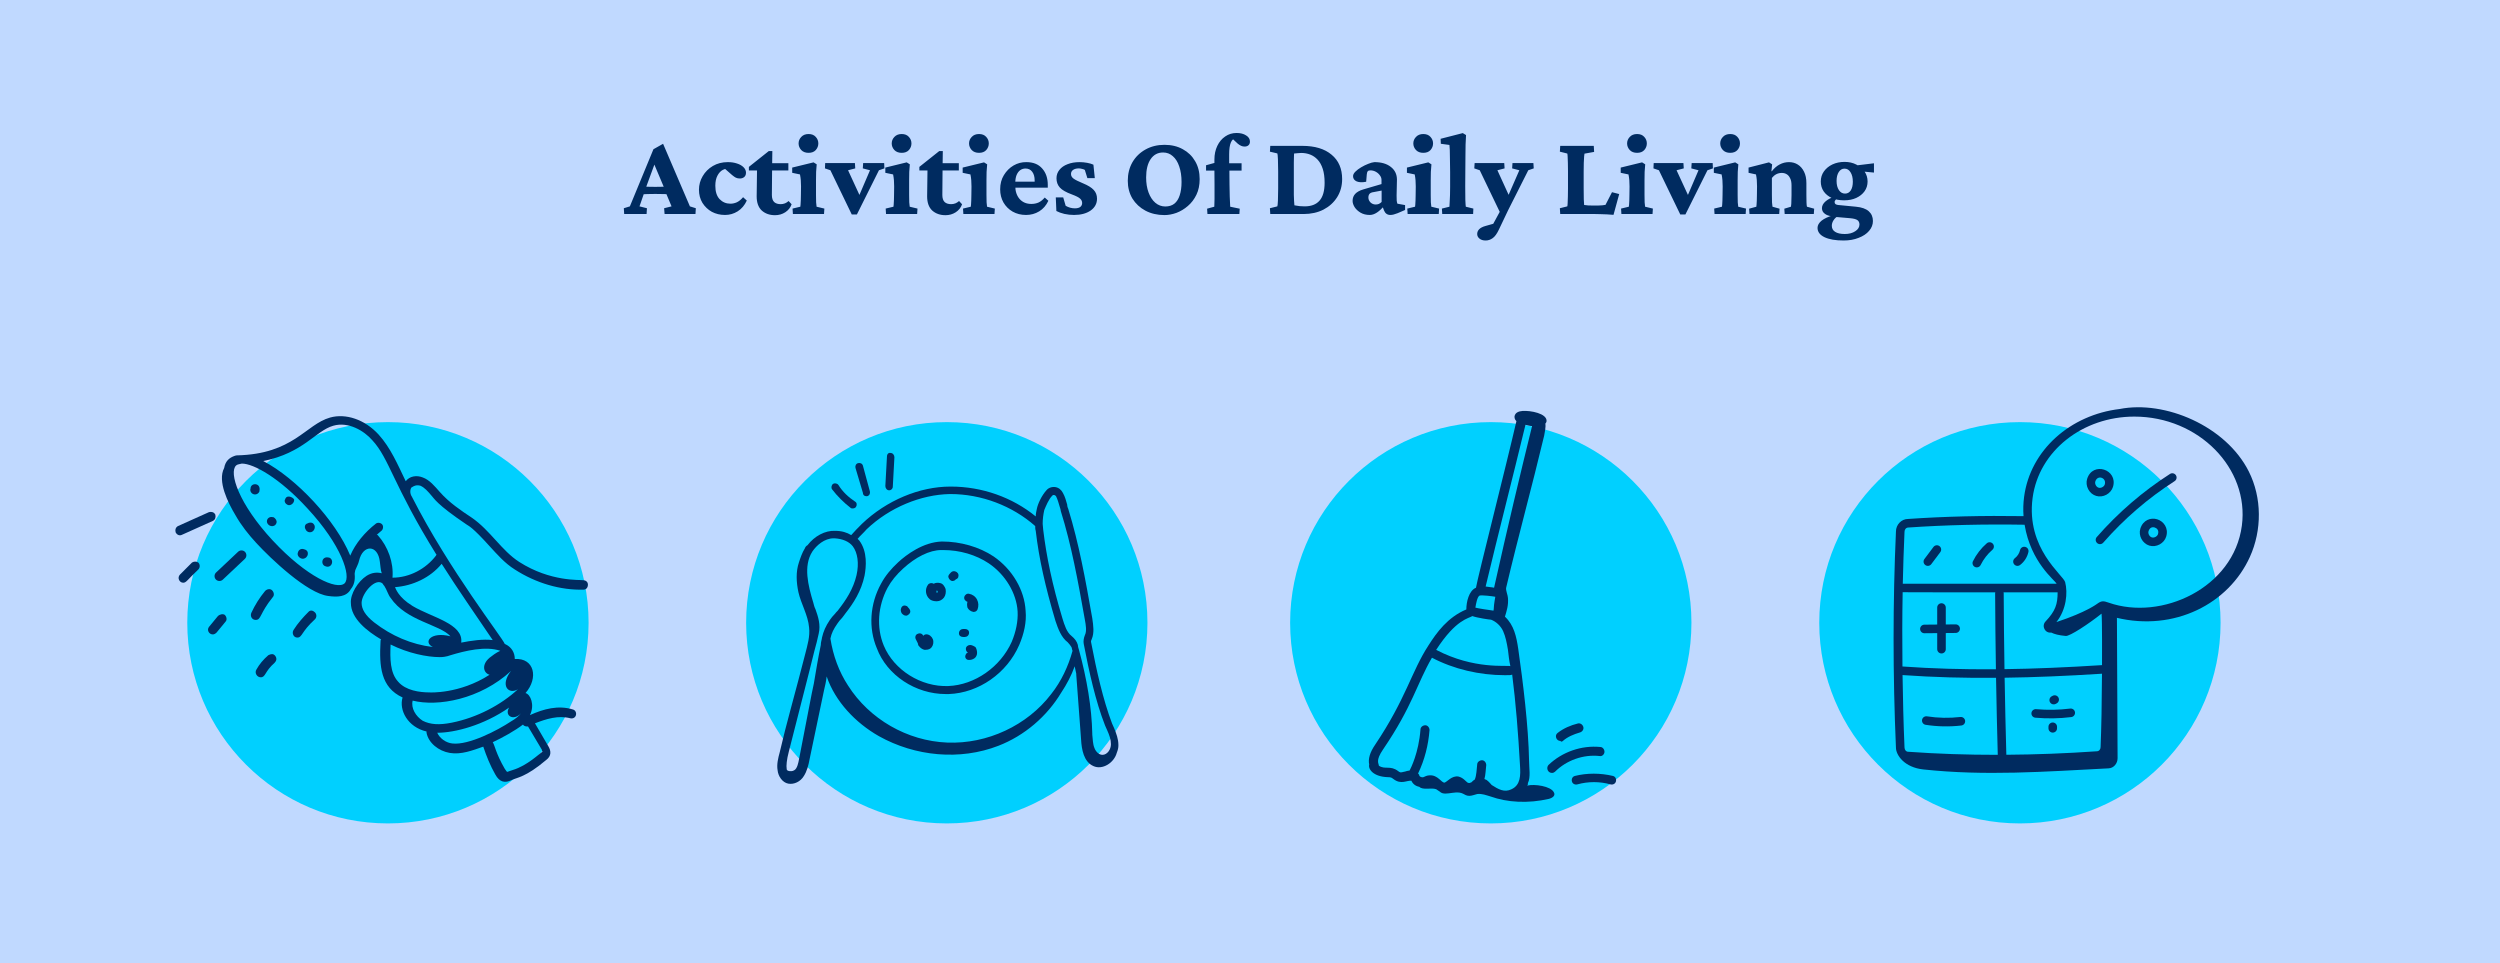 <svg xmlns="http://www.w3.org/2000/svg" width="841" height="324" viewBox="0 0 841 324" fill="none"><g clip-path="url(#clip0_138_303)"><rect width="841" height="324" fill="#B5D2FF" fill-opacity="0.85"></rect><circle cx="130.5" cy="209.5" r="67.5" fill="#00D0FF"></circle><path d="M141.364 163.369C142.848 164.005 143.909 165.277 145.181 166.762C146.03 167.61 146.666 169.519 157.058 176.517C157.694 176.941 158.966 177.366 164.692 183.728C167.237 186.485 169.782 189.454 173.175 191.575C180.386 196.241 188.657 198.573 196.292 198.361C197.14 198.361 197.776 197.725 197.776 196.665C197.776 195.816 197.14 195.18 196.08 195.18C195.231 194.968 185.264 195.816 174.66 189.03C168.722 185.213 164.904 178.426 158.754 174.184C154.937 171.64 151.119 169.095 147.938 165.489C146.242 163.581 144.545 161.46 142.212 160.612C140.091 159.763 137.758 160.187 136.486 161.884C133.729 156.158 131.396 150.644 127.367 146.19C122.701 141.1 116.339 138.98 111.037 140.464C102.766 142.797 98.736 152.765 79.649 153.189C79.225 153.189 79.013 153.401 78.801 153.401C77.104 154.037 75.832 155.098 75.408 157.43C73.075 161.884 76.68 169.095 79.225 173.336C81.134 176.729 83.679 179.911 86.224 182.668C91.101 187.97 103.402 199.634 110.4 200.482C113.37 200.906 116.551 200.906 118.035 198.149C119.096 196.877 119.52 195.18 119.308 193.059C119.308 192.635 119.308 193.059 119.52 191.787C119.944 190.727 120.58 189.666 120.792 188.606C122.065 183.092 127.155 183.092 127.791 189.03C128.003 190.302 128.003 191.787 128.427 192.847C126.73 192.423 125.034 192.635 123.337 193.696C120.368 195.604 117.823 199.846 118.035 202.815C118.035 208.117 123.549 212.358 128.215 215.115C128.003 215.328 128.003 215.54 128.003 215.964C127.579 224.023 128.003 231.233 135.426 234.627C134.153 238.868 137.122 244.594 143.485 246.079V246.503C144.121 249.896 147.514 252.653 151.331 253.289C155.149 253.926 158.966 252.441 162.572 251.169C163.632 254.35 164.904 257.531 166.601 260.5C168.086 263.257 169.994 263.469 172.115 262.409C173.812 261.56 176.781 261.56 183.779 255.622C185.476 254.35 185.476 252.653 184.416 250.957L179.962 243.322C183.779 241.837 187.809 240.565 191.838 241.625C192.687 241.837 193.535 241.413 193.747 240.565C193.959 239.716 193.535 238.868 192.687 238.656C187.809 237.171 182.931 238.444 178.265 240.565C179.962 237.171 178.477 233.566 176.781 233.142C181.234 228.052 179.75 221.266 173.175 221.69C173.175 219.357 171.903 217.66 170.206 216.812C169.994 216.812 169.994 216.6 169.782 216.6C169.146 214.691 151.119 191.787 138.607 167.186C137.758 165.913 137.971 164.641 138.395 164.005C139.667 163.156 140.303 163.156 141.364 163.369ZM112.097 143.221C117.187 141.737 122.489 144.918 125.246 148.099C130.972 154.249 132.244 163.156 146.878 186.697C146.878 186.697 146.666 186.697 146.666 186.909C143.272 191.363 137.758 194.332 132.032 194.332C132.457 189.242 130.548 183.94 127.155 180.123C126.943 179.911 126.943 179.911 126.73 179.911C127.155 179.486 127.791 179.062 128.215 178.638C128.851 178.214 129.063 177.154 128.639 176.517C128.215 175.881 127.155 175.669 126.518 176.093C122.701 179.062 119.52 182.88 117.823 186.909C112.945 175.033 99.585 160.824 88.556 155.098C102.129 152.341 106.159 144.918 112.097 143.221ZM115.915 196.241C113.37 198.573 103.19 194.12 91.738 181.819C80.285 169.519 76.892 158.915 79.437 156.582C79.861 156.158 80.71 156.158 81.346 155.946C85.375 155.946 94.07 160.824 103.402 171.003C114.854 183.304 118.247 193.908 115.915 196.241ZM121.641 202.815C121.641 199.634 126.518 193.908 128.851 196.453C128.851 196.665 129.063 196.877 129.275 197.089C130.124 198.361 130.548 200.058 131.396 201.118C136.698 208.965 147.938 210.026 151.544 214.055C144.969 212.358 142.212 215.964 145.605 217.66C138.395 216.812 131.608 213.843 125.882 209.389C122.913 207.056 121.641 204.936 121.641 202.815ZM131.396 216.812C137.334 219.781 143.697 221.054 147.938 221.054C150.271 221.054 151.331 220.417 151.544 220.417C156.421 218.933 163.42 217.236 168.298 218.933C166.813 219.569 165.541 220.629 164.692 221.266C161.935 223.599 162.572 226.356 164.692 226.992C154.513 233.566 144.333 232.93 144.545 232.93C141.152 232.93 136.486 232.294 133.941 229.325C131.184 226.356 131.184 221.478 131.396 216.812ZM138.819 235.687C147.302 237.808 161.511 235.263 171.903 225.719C168.086 230.597 171.055 233.778 174.236 231.87C168.51 237.171 160.451 241.413 151.968 243.11C147.726 243.958 144.757 243.746 142.212 242.473C139.879 240.989 138.183 238.232 138.819 235.687ZM152.18 250.108C150.059 249.896 147.938 248.412 147.09 246.503C153.028 246.503 162.784 243.958 171.267 238.02C169.57 240.777 172.751 242.686 175.296 239.928C174.448 240.989 173.387 241.837 171.903 242.686C167.449 245.655 157.694 250.744 152.18 250.108ZM182.507 252.865C181.446 253.501 177.417 257.531 172.539 259.015C171.691 259.228 170.843 259.652 170.63 259.652C170.418 259.652 169.994 258.803 169.782 258.591C166.813 253.501 166.389 250.532 165.753 249.684C168.934 248.2 173.175 245.867 175.932 243.746C176.145 244.17 176.781 244.382 177.205 244.382H177.629L182.295 252.229C182.295 252.653 182.507 252.865 182.507 252.865ZM155.149 216.176C155.997 209.813 145.181 207.693 138.819 203.875C133.941 200.906 133.093 197.937 132.881 197.513C138.819 197.089 144.757 194.332 148.574 189.666C154.088 198.361 160.027 206.844 165.753 215.328C162.572 214.903 158.33 215.54 155.149 216.176Z" fill="#002B60"></path><path d="M86.221 162.944C85.373 162.732 84.525 163.157 84.313 164.005V164.217C83.888 165.277 84.737 166.338 85.797 166.338C86.433 166.338 87.07 165.914 87.282 165.277V165.065C87.494 164.005 87.07 163.157 86.221 162.944Z" fill="#002B60"></path><path d="M95.977 167.822C95.977 168.034 95.765 168.034 95.765 168.458C95.765 169.306 96.613 169.943 97.25 169.943C98.098 169.943 98.946 169.094 98.946 168.246C99.158 167.61 96.613 166.125 95.977 167.822Z" fill="#002B60"></path><path d="M91.948 173.972H91.736C90.888 173.76 90.039 174.184 89.827 175.033C89.615 175.881 90.251 176.729 91.1 176.941C91.948 177.153 92.796 176.729 93.008 175.881C93.22 175.245 92.796 174.396 91.948 173.972Z" fill="#002B60"></path><path d="M102.765 178.002C102.977 178.638 103.613 179.062 104.249 179.062C105.734 179.062 106.37 177.154 105.522 176.305C105.098 175.669 104.037 175.669 103.401 176.093C102.553 176.305 102.341 177.366 102.765 178.002Z" fill="#002B60"></path><path d="M102.34 184.788C101.28 184.364 100.431 185.001 100.219 185.849C99.795 186.909 100.855 187.97 101.916 187.97C103.825 187.758 104.249 185.213 102.34 184.788Z" fill="#002B60"></path><path d="M109.55 190.514C110.611 190.939 111.459 190.302 111.671 189.454C111.883 188.606 111.459 187.757 110.611 187.545H110.399C109.55 187.333 108.702 187.757 108.49 188.606C108.278 189.454 108.702 190.302 109.55 190.514Z" fill="#002B60"></path><path d="M61.197 179.911L71.589 175.245C72.437 174.821 72.649 173.973 72.437 173.124C72.013 172.276 71.165 172.064 70.317 172.276L59.925 176.942C59.077 177.366 58.864 178.214 59.077 179.062C59.501 179.911 60.349 180.335 61.197 179.911Z" fill="#002B60"></path><path d="M82.404 185.636C81.767 185 80.707 185 80.071 185.636L72.648 192.635C72.012 193.271 72.012 194.332 72.648 194.968C73.284 195.604 74.345 195.604 74.981 194.968L82.404 187.969C83.04 187.333 83.04 186.273 82.404 185.636Z" fill="#002B60"></path><path d="M91.738 200.906C92.374 200.27 92.162 199.21 91.526 198.574C90.889 197.937 89.829 198.149 89.193 198.786C87.284 201.119 85.8 203.451 84.527 206.208C84.103 207.269 84.739 208.541 86.012 208.541C87.92 208.541 87.284 206.42 91.738 200.906Z" fill="#002B60"></path><path d="M103.825 205.784C101.916 207.693 100.22 209.601 98.735 211.934C98.099 212.995 98.735 214.479 100.008 214.479C101.704 214.479 101.28 212.57 105.946 208.329C106.582 207.693 106.582 206.632 105.946 205.996C105.31 205.36 104.461 205.148 103.825 205.784Z" fill="#002B60"></path><path d="M64.589 189.242L60.56 193.272C59.499 194.332 60.347 196.029 61.62 196.029C62.68 196.029 62.892 195.18 66.71 191.575C67.346 190.939 67.346 189.878 66.71 189.242C66.074 188.818 65.225 188.818 64.589 189.242Z" fill="#002B60"></path><path d="M73.285 207.269L70.316 210.874C69.468 211.934 70.316 213.419 71.589 213.419C72.013 213.419 72.437 213.207 72.861 212.783L75.83 209.177C76.466 208.541 76.254 207.481 75.618 206.845C74.982 206.42 73.921 206.632 73.285 207.269Z" fill="#002B60"></path><path d="M87.708 227.84C89.404 227.84 88.98 225.931 92.373 222.962C93.01 222.326 93.222 221.478 92.585 220.629C91.949 219.781 91.101 219.993 90.253 220.417C88.556 221.902 87.284 223.386 86.223 225.295C85.587 226.356 86.435 227.84 87.708 227.84Z" fill="#002B60"></path><circle cx="318.5" cy="209.5" r="67.5" fill="#00D0FF"></circle><path d="M318.103 233.477H319.179C329.226 233.118 338.735 226.48 342.862 216.971C344.476 213.203 345.374 209.256 345.015 205.488C344.656 198.491 340.529 191.494 334.25 187.188C329.406 183.959 323.126 182.165 316.847 182.165C310.568 182.344 304.826 186.65 302.135 189.162C299.803 191.315 297.829 193.647 296.394 196.338C292.626 203.156 292.088 211.229 294.959 218.047C298.368 227.197 308.056 233.477 318.103 233.477ZM298.547 197.774C299.803 195.441 301.597 193.288 303.75 191.315C308.056 187.368 312.721 185.035 316.668 185.035H317.206C322.947 185.035 328.329 186.65 332.635 189.521C338.197 193.288 341.965 199.568 342.324 205.668C342.503 208.897 341.785 212.485 340.35 215.894C336.582 224.327 327.971 230.427 319 230.785C309.85 231.144 300.7 225.403 297.291 217.15C294.779 211.05 295.318 203.874 298.547 197.774Z" fill="#002B60"></path><path d="M265.176 263.618C267.15 263.976 269.303 262.9 270.379 261.106C271.456 259.491 271.994 257.338 272.353 255.365C273.968 247.65 275.582 239.935 277.197 232.221C277.556 230.785 277.915 229.171 278.094 227.556C280.965 235.988 287.782 243.165 295.676 247.65C307.876 254.468 322.947 255.903 335.865 250.879C344.656 247.471 352.191 241.012 357.035 232.938C358.829 230.247 360.444 227.197 361.521 224.147C361.7 225.044 361.879 225.762 362.059 226.659V227.018C362.597 234.194 363.135 241.55 363.674 248.726C363.853 252.135 364.571 256.262 367.8 257.697C370.85 259.132 374.797 256.621 375.694 253.212C376.053 252.315 376.232 251.597 376.232 250.7C376.232 248.547 375.515 246.753 374.797 244.959C374.618 244.421 374.259 243.882 374.079 243.344C371.029 235.271 368.876 225.582 367.082 216.253C366.903 215.715 367.082 215.356 367.262 214.997C368.159 212.844 367.8 210.512 367.441 208C365.109 194.724 362.956 182.882 359.368 171.221C359.188 170.862 359.009 170.324 359.009 169.785C358.65 168.529 358.291 167.094 357.574 165.838C357.035 164.762 356.138 164.044 355.062 163.865C353.985 163.685 352.729 164.044 352.012 164.941C350.397 166.735 349.141 169.426 348.782 171.221C348.603 172.118 348.424 172.835 348.424 173.732C340.529 167.274 330.303 163.685 319.897 163.685H319.718C309.312 163.685 298.188 168.35 289.935 176.244C288.679 177.5 287.424 178.756 286.347 180.012C284.912 179.115 283.118 178.576 280.965 178.576C277.556 178.397 273.968 180.371 271.635 183.421C271.276 183.6 270.918 183.959 270.738 184.497C269.841 185.932 269.303 187.547 268.765 189.162C267.688 192.391 267.868 195.8 268.585 199.209C269.482 203.156 271.815 206.924 272.174 211.05C272.532 214.1 271.635 216.971 270.918 219.841C269.303 225.941 267.688 232.4 265.894 238.859C264.638 243.524 263.382 248.368 262.306 253.032C261.768 255.006 261.229 257.159 261.588 259.132C261.768 261.106 263.203 263.259 265.176 263.618ZM353.985 166.735C354.344 166.376 354.524 166.556 354.703 166.556C354.882 166.556 355.062 166.735 355.241 166.915C355.779 167.991 356.138 169.247 356.497 170.503C356.676 171.041 356.856 171.579 356.856 171.938C360.444 183.421 362.597 195.262 364.929 208.359C365.288 210.332 365.647 212.306 364.929 213.741C364.571 214.638 364.391 215.715 364.571 216.612C366.365 225.941 368.518 235.809 371.747 244.062C371.926 244.6 372.285 245.138 372.465 245.676C373.182 247.291 373.721 248.726 373.721 250.341C373.721 252.135 372.465 253.929 370.85 253.929C369.594 253.929 368.518 252.674 368.159 251.597C367.621 250.341 367.621 248.726 367.441 247.112V246.753C367.262 238.141 365.647 228.453 362.956 218.585C362.776 218.047 362.597 217.509 362.597 216.971C362.238 215.715 361.521 214.818 360.444 213.921C358.829 212.665 358.112 210.332 357.394 208C353.985 196.697 352.012 187.188 350.935 178.218C350.935 177.5 350.756 176.962 350.756 176.244C350.756 174.629 350.935 173.194 351.294 171.579C351.832 170.324 352.729 167.991 353.985 166.735ZM291.55 178.038C299.265 170.682 309.85 166.376 319.538 166.197H319.718C330.124 166.197 340.529 170.144 348.244 176.962C348.244 177.5 348.244 178.038 348.424 178.576C349.5 187.906 351.653 197.415 355.062 208.897C355.959 211.588 357.035 214.459 359.188 216.074C359.726 216.612 360.085 217.15 360.444 217.688C360.624 218.047 360.624 218.585 360.803 218.944C359.368 224.147 357.035 229.171 353.626 233.476C345.553 244.062 332.097 250.341 318.641 249.803C305.185 249.265 292.447 241.909 285.271 230.606C282.221 225.941 280.247 220.559 279.35 214.818C279.709 213.024 280.426 211.588 281.682 209.794C282.041 209.256 282.579 208.538 283.297 207.821C283.656 207.282 284.194 206.744 284.374 206.385C287.065 202.976 289.756 198.85 290.832 193.647C291.371 190.776 291.909 185.574 289.038 181.806C288.859 181.626 288.679 181.447 288.5 181.268C289.218 180.371 290.474 179.294 291.55 178.038ZM280.426 181.088H280.785C283.476 181.268 285.629 182.165 286.885 183.779C288.5 185.932 289.038 189.521 288.141 193.468C287.065 198.132 284.553 201.9 282.041 205.129C281.862 205.488 281.324 205.847 280.965 206.385C280.247 207.103 279.529 208 279.171 208.538C277.735 210.691 277.018 212.306 276.479 214.638V214.818C276.3 215.535 276.121 216.253 276.121 216.971C275.224 221.276 274.506 225.582 273.788 229.888L273.071 233.297C271.635 240.832 270.2 248.188 268.765 255.544C268.585 256.441 268.226 258.594 267.15 259.132C266.612 259.491 265.715 259.491 265.176 259.312C264.638 259.132 264.638 258.774 264.638 258.594C264.459 257.697 264.638 255.544 265.356 252.853C267.688 243.882 269.841 235.091 272.174 226.121C272.712 223.788 273.429 221.276 273.968 218.944C274.506 216.971 275.044 214.997 275.403 213.203C276.121 210.153 275.224 207.462 274.326 204.95C273.968 204.232 273.788 203.515 273.609 202.797C271.815 196.876 270.2 190.418 273.25 185.574C274.685 183.421 277.376 181.088 280.426 181.088Z" fill="#002B60"></path><path d="M282.041 163.147C281.682 162.609 280.785 162.429 280.247 162.788C279.709 163.147 279.529 164.044 279.888 164.582C281.682 166.915 283.835 169.068 286.168 170.862C286.347 171.041 286.706 171.041 286.885 171.041C287.244 171.041 287.782 170.862 287.962 170.503C288.321 169.965 288.321 169.068 287.603 168.709C285.45 167.274 283.476 165.479 282.041 163.147Z" fill="#002B60"></path><path d="M291.371 166.915H291.729C292.447 166.735 292.806 166.018 292.626 165.3L290.294 156.688C290.115 155.971 289.397 155.612 288.679 155.791C287.962 155.971 287.603 156.688 287.782 157.406L290.294 165.838C290.294 166.556 290.832 166.915 291.371 166.915Z" fill="#002B60"></path><path d="M298.368 153.638L297.829 163.506C297.829 164.224 298.368 164.941 299.085 164.941C299.803 164.941 300.341 164.403 300.341 163.685L300.879 153.818C300.879 153.1 300.341 152.382 299.624 152.382C298.906 152.203 298.368 152.741 298.368 153.638Z" fill="#002B60"></path><path d="M314.874 202.259H315.232C316.129 202.259 317.026 201.721 317.565 201.003C318.103 200.285 318.282 199.209 318.103 198.132C317.744 197.235 317.206 196.338 316.309 196.159C315.591 195.979 314.874 195.979 314.156 196.338C314.156 196.338 314.156 196.338 313.976 196.338C313.438 195.979 312.541 196.159 312.182 196.697C311.106 198.132 311.285 200.285 312.721 201.541C313.079 201.9 313.976 202.259 314.874 202.259ZM315.232 198.671L315.412 198.85V199.209C315.412 199.388 315.232 199.388 315.053 199.388C315.053 199.209 315.053 199.029 315.053 198.85C314.874 198.85 315.053 198.671 315.232 198.671Z" fill="#002B60"></path><path d="M308.774 216.432C308.774 216.791 308.953 216.971 308.953 217.15L309.132 217.329C309.491 217.868 310.209 218.406 310.926 218.585H311.465C312.362 218.585 313.079 218.227 313.438 217.688C313.976 216.971 314.156 215.894 313.797 214.997C313.438 214.1 312.541 213.382 311.644 213.382C311.285 213.382 310.747 213.562 310.568 213.921C310.388 213.203 309.491 212.844 308.774 213.203C308.056 213.382 307.697 214.279 308.056 214.997L308.774 216.432Z" fill="#002B60"></path><path d="M325.459 202.438C325.279 202.976 325.279 203.694 325.459 204.412C325.818 205.129 326.535 205.668 327.432 205.847H327.612C328.15 205.847 328.688 205.488 328.868 204.95C329.226 203.874 329.226 202.797 328.688 201.721C328.15 200.644 327.074 199.926 325.997 199.747C325.279 199.568 324.562 200.106 324.382 200.824C324.203 201.541 324.741 202.259 325.459 202.438Z" fill="#002B60"></path><path d="M320.256 195.441H320.435C320.794 195.441 321.332 195.262 321.512 194.903C322.05 194.724 322.409 194.365 322.409 193.827C322.588 193.109 322.05 192.391 321.332 192.212C320.794 192.032 320.256 192.212 319.897 192.571C319.538 192.93 319.179 193.288 319 193.827C319 194.544 319.538 195.262 320.256 195.441Z" fill="#002B60"></path><path d="M326.356 216.971C325.638 216.971 324.921 217.509 324.921 218.226C324.921 218.765 325.1 219.303 325.638 219.482C325.1 219.662 324.921 220.021 324.741 220.559C324.562 221.276 325.1 221.994 325.818 221.994H326.176C326.715 221.994 327.253 221.815 327.791 221.456C328.329 221.097 328.688 220.379 328.688 219.662C328.688 218.944 328.509 218.226 328.15 217.688C327.612 217.329 326.894 216.971 326.356 216.971Z" fill="#002B60"></path><path d="M304.826 207.103C305.006 207.103 305.185 207.103 305.365 206.924C306.082 206.565 306.441 205.847 306.082 205.13C305.903 204.771 305.724 204.591 305.544 204.412C305.365 204.232 305.185 203.874 305.006 203.874C304.288 203.515 303.571 203.694 303.212 204.412C302.853 205.13 303.032 205.847 303.391 206.385C303.929 206.924 304.288 207.103 304.826 207.103Z" fill="#002B60"></path><path d="M324.024 214.279H324.562C325.279 214.279 325.997 213.741 325.997 212.844C325.997 211.947 325.279 211.588 324.562 211.588H324.024C323.306 211.588 322.588 212.126 322.588 213.024C322.588 213.921 323.306 214.279 324.024 214.279Z" fill="#002B60"></path><circle cx="679.5" cy="209.5" r="67.5" fill="#00D0FF"></circle><path d="M756.476 158.568C748.764 143.274 728.272 134.594 713.067 137.586C696.521 139.564 682.984 151.35 680.903 167.166C680.62 169.31 680.561 171.477 680.717 173.631C667.273 173.417 654.176 173.727 641.871 174.579C639.623 174.579 637.795 176.507 637.796 178.814C636.735 202.522 636.735 226.998 637.795 251.495C637.795 254.022 640.632 258.161 647.008 258.842C667.83 261.066 687.542 259.602 709.373 258.469C711.095 258.38 712.363 256.784 712.354 255.06L712.134 207.858C712.083 207.817 712.034 207.818 711.985 207.803C731.421 212.498 749.671 203.168 756.847 187.376C760.955 178.335 760.947 167.435 756.476 158.568ZM640.678 178.877C640.678 178.096 641.213 177.462 641.97 177.458C654.415 176.602 667.568 176.291 681.074 176.518C683.165 189.268 691.299 195.185 691.839 196.367C634.494 196.385 640.697 196.342 640.095 196.386C640.227 190.514 640.419 184.674 640.678 178.877ZM639.985 224.206C639.892 215.834 639.898 207.496 640.055 199.223C640.573 199.274 656.387 199.239 671.219 199.25C671.198 199.35 671.16 199.444 671.16 199.551C671.196 207.743 671.287 216.4 671.425 225.14C660.234 225.228 649.968 224.915 639.985 224.206ZM641.871 252.89C641.213 252.89 640.678 252.265 640.677 251.433C640.325 243.3 640.135 235.188 640.017 227.096C650.668 227.846 660.864 228.104 671.472 228.02C671.619 236.736 671.813 245.493 672.048 253.925C661.699 253.934 651.618 253.594 641.871 252.89ZM706.641 251.332C706.641 252.102 706.106 252.729 705.349 252.732C694.997 253.451 684.848 253.833 674.931 253.905C674.696 245.47 674.502 236.708 674.355 227.987C684.371 227.848 695.145 227.401 707.108 226.637C707.059 236.628 706.906 244.685 706.641 251.332ZM707.12 223.749C695.124 224.516 684.332 224.967 674.308 225.105C674.17 216.374 674.079 207.723 674.043 199.539C674.043 199.437 674.005 199.347 673.984 199.25H692.186C692.174 203.236 691.487 205.504 688.127 209.051C686.689 210.572 687.914 213.085 690.043 212.796C691.11 213.33 692.564 213.721 694.922 213.937C696.281 214.062 702.572 209.93 706.96 206.43C707.189 208.38 707.125 221.749 707.12 223.749ZM754.165 176.811C751.396 197.847 727.058 208.941 709.37 202.74C707.668 202.135 706.96 202.044 705.578 203.057C705.386 203.156 702.102 205.853 691.773 209.27C695.157 205.052 695.64 199.339 694.715 195.828C694.083 193.435 681.52 184.569 683.761 167.541C685.856 151.63 700.69 140.144 717.983 140.144C739.662 140.144 756.697 157.576 754.165 176.811Z" fill="#002B60"></path><path d="M657.882 210.04C657.878 210.04 657.874 210.04 657.869 210.04L654.56 210.072L654.559 204.377C654.559 203.581 653.913 202.935 653.117 202.935C652.32 202.935 651.675 203.581 651.675 204.377L651.676 210.099L647.353 210.14C646.557 210.147 645.918 210.799 645.926 211.595C645.933 212.387 646.577 213.023 647.367 213.023H647.381L651.677 212.983L651.678 218.382C651.678 219.178 652.324 219.824 653.12 219.824C653.917 219.824 654.561 219.178 654.561 218.382L654.56 212.955L657.895 212.924C658.691 212.916 659.331 212.265 659.324 211.469C659.316 210.677 658.672 210.04 657.882 210.04Z" fill="#002B60"></path><path d="M659.472 241.193C655.731 241.629 651.948 241.554 648.226 240.975C647.441 240.857 646.702 241.392 646.579 242.179C646.457 242.965 646.996 243.703 647.783 243.825C651.772 244.444 655.804 244.523 659.804 244.058C660.595 243.966 661.162 243.251 661.07 242.458C660.978 241.668 660.259 241.111 659.472 241.193Z" fill="#002B60"></path><path d="M684.681 241.434C688.708 241.793 692.778 241.722 696.775 241.225C697.565 241.128 698.126 240.409 698.028 239.618C697.93 238.828 697.214 238.265 696.42 238.365C692.618 238.836 688.754 238.9 684.937 238.562C684.162 238.496 683.443 239.078 683.373 239.87C683.303 240.662 683.888 241.362 684.681 241.434Z" fill="#002B60"></path><path d="M691.565 236.776L691.883 236.602C692.581 236.219 692.837 235.342 692.454 234.646C692.069 233.946 691.193 233.687 690.496 234.075L690.178 234.25C689.479 234.633 689.224 235.509 689.607 236.206C689.993 236.909 690.875 237.158 691.565 236.776Z" fill="#002B60"></path><path d="M690.545 243.046C689.749 243.046 689.104 243.692 689.104 244.488V245.006C689.104 245.802 689.749 246.448 690.545 246.448C691.341 246.448 691.987 245.802 691.987 245.006V244.488C691.987 243.692 691.341 243.046 690.545 243.046Z" fill="#002B60"></path><path d="M649.681 189.786L652.722 185.733C653.199 185.095 653.07 184.192 652.433 183.715C651.796 183.236 650.894 183.366 650.415 184.002L647.374 188.055C646.897 188.693 647.026 189.596 647.663 190.073C648.301 190.552 649.204 190.422 649.681 189.786Z" fill="#002B60"></path><path d="M664.359 190.721C665.06 191.068 665.933 190.789 666.289 190.064C667.243 188.126 668.61 186.356 670.244 184.945C670.847 184.425 670.913 183.514 670.393 182.912C669.875 182.309 668.962 182.242 668.359 182.763C666.435 184.425 664.825 186.508 663.702 188.791C663.35 189.506 663.645 190.37 664.359 190.721Z" fill="#002B60"></path><path d="M679.547 190.069C680.97 188.988 681.97 187.433 682.362 185.689C682.537 184.914 682.049 184.143 681.272 183.968C680.484 183.79 679.724 184.28 679.548 185.059C679.309 186.123 678.674 187.112 677.803 187.771C677.17 188.254 677.046 189.158 677.528 189.791C678.008 190.425 678.91 190.55 679.547 190.069Z" fill="#002B60"></path><path d="M705.353 180.659C704.828 181.26 704.889 182.17 705.489 182.694C706.09 183.219 706.998 183.156 707.523 182.559C714.517 174.564 722.598 167.6 731.543 161.857C732.213 161.427 732.407 160.536 731.977 159.866C731.545 159.197 730.654 159 729.985 159.432C720.813 165.319 712.525 172.461 705.353 180.659Z" fill="#002B60"></path><path d="M708.577 166.435C709.663 165.854 710.477 164.885 710.811 163.775C712.566 157.931 703.972 155.094 702.107 161.119C701.764 162.225 701.898 163.485 702.474 164.573C703.697 166.884 706.342 167.635 708.577 166.435ZM704.861 161.975C705.607 159.567 708.712 160.736 708.05 162.946C707.935 163.325 707.631 163.672 707.216 163.894C706.371 164.347 705.492 164.114 705.022 163.224C704.801 162.809 704.743 162.353 704.861 161.975Z" fill="#002B60"></path><path d="M725.668 174.686C723.543 174.034 720.914 174.911 720.009 177.841C719.291 180.161 720.703 182.828 723.03 183.54C725.364 184.247 728.019 182.815 728.714 180.496C729.586 177.592 727.796 175.333 725.668 174.686ZM725.952 179.666C725.71 180.472 724.654 181.027 723.87 180.781C723.077 180.542 722.515 179.493 722.763 178.695C723.124 177.533 723.953 177.179 724.828 177.443C725.585 177.674 726.334 178.395 725.952 179.666Z" fill="#002B60"></path><circle cx="501.5" cy="209.5" r="67.5" fill="#00D0FF"></circle><path d="M480.488 217.191C474.806 225.918 472.979 235.05 462.629 250.474C460.803 253.112 460.194 255.344 460.6 257.171C460.194 258.794 462.021 261.229 466.688 261.432C468.109 261.432 468.109 261.635 468.718 262.041C471.356 264.071 473.182 262.447 474.806 262.65C475.212 263.665 476.226 264.476 477.444 264.679C478.662 265.897 481.503 264.882 483.126 265.491C483.532 265.694 483.938 266.1 484.344 266.303C485.359 267.318 486.982 266.912 488.606 266.709C492.462 266.1 492.259 267.724 494.288 267.724C495.1 267.724 496.115 267.318 496.926 267.115C498.55 266.912 499.971 267.521 501.391 267.926C507.074 269.956 513.974 270.362 521.076 268.738C522.497 268.332 523.309 267.521 522.7 266.506C521.685 264.476 516.206 263.665 513.771 264.274C513.771 264.071 513.974 264.071 513.974 263.868C513.974 263.665 513.974 263.665 513.974 263.462C514.988 261.432 514.379 258.388 514.379 255.953C514.176 244.385 512.35 229.571 510.726 218.206C510.118 214.147 509.306 210.291 506.262 207.45C506.871 205.421 507.479 203.594 507.276 201.159C507.276 200.347 506.465 198.521 506.668 197.709C510.726 180.459 515.394 163.615 519.453 146.568C519.656 145.35 520.062 143.726 519.859 142.509C520.062 142.306 520.265 141.9 520.265 141.697C520.468 139.059 514.785 138.044 512.147 138.247C509.306 138.45 508.9 140.479 510.118 141.697C506.668 156.715 497.129 194.056 496.521 197.709C494.085 198.724 493.274 202.579 493.274 205.015C486.982 207.653 483.329 212.726 480.488 217.191ZM472.371 259.606C470.95 260.012 470.95 259.809 470.341 259.403C467.703 257.374 465.876 258.997 463.847 257.576C463.847 256.765 462.629 255.953 465.268 252.097C475.212 237.485 476.632 229.976 481.706 221.25C489.012 225.106 497.738 227.135 506.262 227.135C507.885 227.135 508.291 227.135 508.697 226.932C509.915 236.471 510.726 246.618 511.335 257.576C511.538 260.824 511.538 264.071 508.494 265.491C506.059 266.709 504.029 265.491 501.797 264.071C501.594 263.868 500.985 263.056 500.174 262.447C499.971 262.244 499.565 262.244 499.362 262.041C499.768 260.621 499.768 258.997 499.971 257.374C499.971 256.562 499.362 255.75 498.55 255.75C497.738 255.75 496.926 256.359 496.926 257.171C496.724 258.794 496.724 260.824 496.115 262.244C495.912 262.447 495.912 262.244 495.1 263.056C494.897 263.259 494.897 263.259 494.694 263.259C494.491 263.462 494.085 263.462 493.679 263.259C493.071 262.853 492.259 261.635 490.635 261.229C488.403 260.824 486.779 263.056 485.968 263.259C484.953 263.462 483.735 260.621 480.894 260.824C480.082 260.824 479.271 261.229 478.865 261.432C478.256 261.635 477.444 261.229 477.444 260.824C477.444 260.621 477.241 260.418 477.038 260.215C479.271 255.547 480.488 250.676 480.894 245.603C480.894 244.791 480.285 243.979 479.474 243.979C478.662 243.979 477.85 244.588 477.85 245.4C477.241 253.315 474.603 258.388 474.197 259.2C472.776 259.403 472.776 259.606 472.371 259.606ZM513.162 142.915C514.176 143.118 514.582 143.321 515.394 143.321C511.538 158.947 507.074 177.618 502.609 197.709C501.797 197.506 500.782 197.506 499.768 197.303C503.826 180.256 508.9 160.571 513.162 142.915ZM497.738 200.347C498.55 200.144 502 200.55 503.015 200.753C503.015 201.159 502.812 201.768 502.812 201.971C502.406 204.406 502.609 204.609 502.406 205.421C500.782 205.218 496.926 204.609 496.318 204.406C496.521 203.188 496.926 200.753 497.738 200.347ZM495.303 207.247C496.926 207.856 501.188 208.465 501.594 208.465C503.218 209.074 504.841 210.494 505.653 212.321C506.465 214.147 506.871 216.176 507.276 218.612C507.479 220.438 507.682 222.265 508.088 224.091C506.871 223.685 495.912 225.309 483.126 218.612C489.824 208.262 494.085 208.059 495.303 207.247Z" fill="#002B60"></path><path d="M522.091 260.012C522.497 260.012 522.903 259.809 523.106 259.606C526.962 255.75 532.644 253.721 538.124 254.329C538.935 254.532 539.747 253.721 539.747 252.909C539.747 252.097 539.138 251.285 538.326 251.285C532.035 250.676 525.541 252.909 520.874 257.373C520.062 258.388 520.671 260.012 522.091 260.012Z" fill="#002B60"></path><path d="M529.803 261.026C528.991 261.229 528.585 262.041 528.788 262.853C528.991 263.665 529.803 264.071 530.615 263.868C534.268 262.853 538.124 262.853 541.776 263.868C542.588 264.071 543.4 263.665 543.603 262.853C543.806 262.041 543.4 261.229 542.588 261.026C538.326 260.012 533.862 260.012 529.803 261.026Z" fill="#002B60"></path><path d="M525.744 249.256C527.368 247.835 529.397 247.024 531.426 246.415C532.238 246.212 532.847 245.4 532.644 244.588C532.441 243.777 531.629 243.168 530.818 243.371C528.382 243.979 525.947 244.994 523.918 246.618C522.903 247.429 523.512 249.256 524.932 249.256C525.135 249.662 525.541 249.459 525.744 249.256Z" fill="#002B60"></path><path d="M209.973 72L209.855 70.047L211.887 69.422L219.816 50.203L223.059 48.367L232.082 69.422L234.074 70.047L233.957 72H223.566L223.41 70.047L225.91 69.422L223.801 64.383L223.371 63.055L219.465 53.797L220.598 54.109L217.355 62.938L216.965 64.109L215.129 69.422L217.629 70.047L217.512 72H209.973ZM216.066 65.359V62.703C216.561 62.729 217.134 62.768 217.785 62.82C218.462 62.846 219.348 62.859 220.441 62.859C221.483 62.859 222.342 62.846 223.02 62.82C223.723 62.768 224.322 62.729 224.816 62.703V65.32C224.322 65.32 223.723 65.307 223.02 65.281C222.316 65.255 221.457 65.242 220.441 65.242C219.374 65.242 218.501 65.255 217.824 65.281C217.147 65.307 216.561 65.333 216.066 65.359ZM243.918 72.312C242.277 72.312 240.793 71.961 239.465 71.258C238.163 70.529 237.108 69.526 236.301 68.25C235.52 66.948 235.129 65.477 235.129 63.836C235.129 62.195 235.546 60.672 236.379 59.266C237.212 57.833 238.358 56.688 239.816 55.828C241.275 54.969 242.954 54.539 244.855 54.539C246.001 54.539 247.03 54.695 247.941 55.008C248.853 55.294 249.582 55.711 250.129 56.258C250.676 56.805 250.949 57.417 250.949 58.094C250.949 58.745 250.741 59.24 250.324 59.578C249.934 59.891 249.452 60.047 248.879 60.047C248.384 60.047 247.941 59.956 247.551 59.773C247.186 59.591 246.757 59.292 246.262 58.875L243.41 56.375L245.402 56.844C244.647 56.661 243.892 56.766 243.137 57.156C242.408 57.547 241.809 58.198 241.34 59.109C240.871 59.995 240.637 61.115 240.637 62.469C240.637 64.474 241.118 65.984 242.082 67C243.072 68.016 244.283 68.523 245.715 68.523C246.444 68.523 247.16 68.367 247.863 68.055C248.592 67.716 249.296 67.143 249.973 66.336L251.223 67.469C250.493 69.057 249.465 70.268 248.137 71.102C246.835 71.909 245.428 72.312 243.918 72.312ZM266.301 68.719C265.91 69.838 265.194 70.737 264.152 71.414C263.137 72.065 261.991 72.391 260.715 72.391C258.918 72.391 257.434 71.87 256.262 70.828C255.116 69.76 254.543 68.172 254.543 66.062L254.66 57.352H251.926V56.141L258.605 50.828H259.816L259.738 56.336L259.66 65.594C259.66 66.688 259.921 67.482 260.441 67.977C260.962 68.445 261.691 68.68 262.629 68.68C263.124 68.68 263.605 68.588 264.074 68.406C264.543 68.198 264.947 67.938 265.285 67.625L266.301 68.719ZM257.746 57.352V54.891H265.207V57.352H257.746ZM266.73 72L266.613 70.164L269.23 69.539C269.257 69.435 269.283 69.201 269.309 68.836C269.335 68.445 269.361 67.977 269.387 67.43C269.413 66.883 269.426 66.284 269.426 65.633L269.465 62.703C269.465 61.922 269.439 61.219 269.387 60.594C269.335 59.969 269.243 59.331 269.113 58.68L266.496 58.133V56.375L273.684 54.617L274.738 55.281C274.66 56.115 274.595 56.961 274.543 57.82C274.517 58.654 274.504 59.604 274.504 60.672V65.594C274.504 66.453 274.517 67.273 274.543 68.055C274.595 68.836 274.647 69.331 274.699 69.539L277.316 70.164L277.199 72H266.73ZM272.004 51.414C270.962 51.414 270.142 51.102 269.543 50.477C268.944 49.825 268.645 49.083 268.645 48.25C268.645 47.417 268.944 46.688 269.543 46.062C270.142 45.411 270.962 45.086 272.004 45.086C273.046 45.086 273.853 45.411 274.426 46.062C274.999 46.688 275.285 47.417 275.285 48.25C275.285 49.083 274.999 49.825 274.426 50.477C273.853 51.102 273.046 51.414 272.004 51.414ZM286.535 72.156L279.348 57.273L277.512 56.648L277.59 54.852H287.59L287.707 56.648L285.285 57.273L289.699 66.844H288.566L292.668 57.273L290.246 56.648L290.363 54.852H297.434L297.512 56.648L295.676 57.273L288.254 72.156H286.535ZM298.059 72L297.941 70.164L300.559 69.539C300.585 69.435 300.611 69.201 300.637 68.836C300.663 68.445 300.689 67.977 300.715 67.43C300.741 66.883 300.754 66.284 300.754 65.633L300.793 62.703C300.793 61.922 300.767 61.219 300.715 60.594C300.663 59.969 300.572 59.331 300.441 58.68L297.824 58.133V56.375L305.012 54.617L306.066 55.281C305.988 56.115 305.923 56.961 305.871 57.82C305.845 58.654 305.832 59.604 305.832 60.672V65.594C305.832 66.453 305.845 67.273 305.871 68.055C305.923 68.836 305.975 69.331 306.027 69.539L308.645 70.164L308.527 72H298.059ZM303.332 51.414C302.29 51.414 301.47 51.102 300.871 50.477C300.272 49.825 299.973 49.083 299.973 48.25C299.973 47.417 300.272 46.688 300.871 46.062C301.47 45.411 302.29 45.086 303.332 45.086C304.374 45.086 305.181 45.411 305.754 46.062C306.327 46.688 306.613 47.417 306.613 48.25C306.613 49.083 306.327 49.825 305.754 50.477C305.181 51.102 304.374 51.414 303.332 51.414ZM323.645 68.719C323.254 69.838 322.538 70.737 321.496 71.414C320.48 72.065 319.335 72.391 318.059 72.391C316.262 72.391 314.777 71.87 313.605 70.828C312.46 69.76 311.887 68.172 311.887 66.062L312.004 57.352H309.27V56.141L315.949 50.828H317.16L317.082 56.336L317.004 65.594C317.004 66.688 317.264 67.482 317.785 67.977C318.306 68.445 319.035 68.68 319.973 68.68C320.467 68.68 320.949 68.588 321.418 68.406C321.887 68.198 322.29 67.938 322.629 67.625L323.645 68.719ZM315.09 57.352V54.891H322.551V57.352H315.09ZM324.074 72L323.957 70.164L326.574 69.539C326.6 69.435 326.626 69.201 326.652 68.836C326.678 68.445 326.704 67.977 326.73 67.43C326.757 66.883 326.77 66.284 326.77 65.633L326.809 62.703C326.809 61.922 326.783 61.219 326.73 60.594C326.678 59.969 326.587 59.331 326.457 58.68L323.84 58.133V56.375L331.027 54.617L332.082 55.281C332.004 56.115 331.939 56.961 331.887 57.82C331.861 58.654 331.848 59.604 331.848 60.672V65.594C331.848 66.453 331.861 67.273 331.887 68.055C331.939 68.836 331.991 69.331 332.043 69.539L334.66 70.164L334.543 72H324.074ZM329.348 51.414C328.306 51.414 327.486 51.102 326.887 50.477C326.288 49.825 325.988 49.083 325.988 48.25C325.988 47.417 326.288 46.688 326.887 46.062C327.486 45.411 328.306 45.086 329.348 45.086C330.389 45.086 331.197 45.411 331.77 46.062C332.342 46.688 332.629 47.417 332.629 48.25C332.629 49.083 332.342 49.825 331.77 50.477C331.197 51.102 330.389 51.414 329.348 51.414ZM345.168 72.312C343.475 72.312 341.965 71.935 340.637 71.18C339.335 70.424 338.306 69.396 337.551 68.094C336.822 66.792 336.457 65.32 336.457 63.68C336.457 61.857 336.874 60.268 337.707 58.914C338.54 57.534 339.621 56.453 340.949 55.672C342.303 54.891 343.749 54.513 345.285 54.539C347.577 54.539 349.348 55.255 350.598 56.688C351.848 58.094 352.473 59.93 352.473 62.195V63.133H340.988V61.102H348.645L348.059 62.039V60.711C348.059 59.487 347.785 58.51 347.238 57.781C346.691 57.052 345.936 56.688 344.973 56.688C344.322 56.688 343.736 56.87 343.215 57.234C342.694 57.599 342.277 58.159 341.965 58.914C341.678 59.643 341.535 60.568 341.535 61.688V62.508C341.535 64.331 342.017 65.802 342.98 66.922C343.97 68.042 345.285 68.602 346.926 68.602C347.811 68.602 348.618 68.445 349.348 68.133C350.077 67.794 350.78 67.234 351.457 66.453L352.668 67.547C351.939 69.109 350.91 70.294 349.582 71.102C348.254 71.909 346.783 72.312 345.168 72.312ZM361.301 72.312C360.207 72.312 359.126 72.195 358.059 71.961C356.991 71.701 356.092 71.375 355.363 70.984L355.168 66.414H357.668L358.488 69.227C359.478 69.799 360.507 70.086 361.574 70.086C362.382 70.086 362.993 69.93 363.41 69.617C363.827 69.279 364.035 68.836 364.035 68.289C364.035 67.716 363.801 67.221 363.332 66.805C362.889 66.388 361.965 65.919 360.559 65.398C358.632 64.695 357.29 63.927 356.535 63.094C355.78 62.26 355.402 61.219 355.402 59.969C355.402 58.901 355.728 57.964 356.379 57.156C357.03 56.323 357.941 55.685 359.113 55.242C360.285 54.773 361.639 54.539 363.176 54.539C364.009 54.539 364.855 54.617 365.715 54.773C366.574 54.93 367.277 55.138 367.824 55.398L368.293 59.93H365.793L364.934 57.156C364.673 57 364.348 56.883 363.957 56.805C363.592 56.7 363.241 56.648 362.902 56.648C362.121 56.648 361.483 56.818 360.988 57.156C360.52 57.495 360.285 57.95 360.285 58.523C360.285 59.148 360.572 59.669 361.145 60.086C361.717 60.503 362.759 61.023 364.27 61.648C365.988 62.352 367.212 63.107 367.941 63.914C368.671 64.695 369.035 65.672 369.035 66.844C369.035 68.484 368.319 69.812 366.887 70.828C365.454 71.818 363.592 72.312 361.301 72.312ZM391.73 72.352C389.335 72.352 387.199 71.857 385.324 70.867C383.475 69.878 382.017 68.523 380.949 66.805C379.908 65.06 379.387 63.068 379.387 60.828C379.387 58.484 379.908 56.401 380.949 54.578C382.017 52.755 383.488 51.323 385.363 50.281C387.238 49.24 389.361 48.719 391.73 48.719C394.074 48.719 396.132 49.214 397.902 50.203C399.673 51.167 401.053 52.508 402.043 54.227C403.059 55.945 403.566 57.95 403.566 60.242C403.566 62.247 403.202 64.005 402.473 65.516C401.743 67.026 400.78 68.289 399.582 69.305C398.41 70.32 397.134 71.088 395.754 71.609C394.374 72.104 393.033 72.352 391.73 72.352ZM392.004 69.461C393.228 69.461 394.243 69.148 395.051 68.523C395.858 67.872 396.457 66.935 396.848 65.711C397.264 64.461 397.473 62.964 397.473 61.219C397.473 59.214 397.212 57.469 396.691 55.984C396.197 54.5 395.48 53.354 394.543 52.547C393.632 51.714 392.538 51.297 391.262 51.297C389.491 51.297 388.098 52.039 387.082 53.523C386.066 55.008 385.559 57.065 385.559 59.695C385.559 61.622 385.832 63.315 386.379 64.773C386.926 66.232 387.681 67.378 388.645 68.211C389.634 69.044 390.754 69.461 392.004 69.461ZM416.926 72H406.184L406.066 70.203L408.488 69.539C408.514 69.096 408.527 68.68 408.527 68.289C408.553 67.872 408.566 67.417 408.566 66.922C408.566 66.427 408.566 65.815 408.566 65.086C408.566 64.331 408.566 63.367 408.566 62.195L408.527 57.352V53.68C408.527 51.961 408.853 50.425 409.504 49.07C410.155 47.716 411.04 46.661 412.16 45.906C413.28 45.125 414.556 44.734 415.988 44.734C417.29 44.734 418.358 45.008 419.191 45.555C420.051 46.075 420.48 46.766 420.48 47.625C420.48 48.172 420.311 48.589 419.973 48.875C419.66 49.161 419.217 49.305 418.645 49.305C417.915 49.305 417.16 48.979 416.379 48.328L414.152 46.258L415.832 46.492C415.077 46.492 414.491 46.961 414.074 47.898C413.684 48.81 413.488 50.151 413.488 51.922V54.891L413.566 57.352L413.605 62.117C413.605 63.419 413.632 64.747 413.684 66.102C413.736 67.456 413.788 68.602 413.84 69.539L417.043 70.203L416.926 72ZM405.715 57.391V55.594L408.527 54.812L410.832 54.93H417.668V57.391H405.715ZM427.316 49.07H438.098C442.316 49.07 445.598 50.06 447.941 52.039C450.311 53.992 451.496 56.727 451.496 60.242C451.496 62.508 450.936 64.539 449.816 66.336C448.697 68.107 447.16 69.5 445.207 70.516C443.254 71.505 441.014 72 438.488 72H427.316L427.199 70.047L429.699 69.422C429.777 69.24 429.842 68.588 429.895 67.469C429.947 66.323 429.973 64.969 429.973 63.406V57.664C429.973 56.05 429.947 54.682 429.895 53.562C429.842 52.417 429.777 51.766 429.699 51.609L427.199 51.023L427.316 49.07ZM435.324 51.648C435.324 51.831 435.311 52.182 435.285 52.703C435.285 53.198 435.272 53.862 435.246 54.695C435.246 55.503 435.246 56.492 435.246 57.664V63.406C435.246 64.083 435.246 64.799 435.246 65.555C435.272 66.284 435.298 66.961 435.324 67.586C435.376 68.211 435.415 68.706 435.441 69.07C436.014 69.174 436.6 69.266 437.199 69.344C437.798 69.396 438.358 69.422 438.879 69.422C441.092 69.422 442.759 68.784 443.879 67.508C445.025 66.232 445.598 64.213 445.598 61.453C445.598 59.63 445.389 58.081 444.973 56.805C444.556 55.529 443.983 54.5 443.254 53.719C442.525 52.938 441.691 52.365 440.754 52C439.816 51.635 438.814 51.453 437.746 51.453C437.355 51.453 436.952 51.479 436.535 51.531C436.145 51.557 435.741 51.596 435.324 51.648ZM460.793 72.312C459.595 72.312 458.553 72.052 457.668 71.531C456.809 71.01 456.145 70.385 455.676 69.656C455.233 68.927 455.012 68.237 455.012 67.586C455.012 66.648 455.298 65.867 455.871 65.242C456.47 64.591 457.382 64.083 458.605 63.719L464.738 61.922V60.516C464.738 59.969 464.556 59.461 464.191 58.992C463.853 58.497 463.397 58.094 462.824 57.781C462.251 57.469 461.639 57.312 460.988 57.312C460.572 57.312 460.272 57.417 460.09 57.625C459.934 57.807 459.829 58.185 459.777 58.758L459.582 61.141C458.28 61.401 457.212 61.362 456.379 61.023C455.572 60.659 455.168 60.073 455.168 59.266C455.168 58.771 455.428 58.263 455.949 57.742C456.47 57.221 457.108 56.74 457.863 56.297C458.645 55.828 459.439 55.438 460.246 55.125C461.053 54.786 461.757 54.591 462.355 54.539C464.673 54.539 466.509 55.073 467.863 56.141C469.217 57.182 469.908 58.589 469.934 60.359L469.816 65.789C469.816 66.518 469.829 67.091 469.855 67.508C469.908 67.924 469.986 68.263 470.09 68.523L472.668 68.992V70.633L470.129 71.727C469.66 71.909 469.23 72.052 468.84 72.156C468.449 72.26 468.072 72.312 467.707 72.312C466.691 72.312 465.975 71.792 465.559 70.75L464.895 68.953L465.715 69.148C464.908 70.138 464.074 70.919 463.215 71.492C462.382 72.039 461.574 72.312 460.793 72.312ZM462.785 68.797C463.15 68.797 463.501 68.732 463.84 68.602C464.178 68.445 464.491 68.224 464.777 67.938V64.109L462.121 64.617C461.47 64.695 461.001 64.891 460.715 65.203C460.454 65.516 460.324 65.932 460.324 66.453C460.324 67.052 460.559 67.599 461.027 68.094C461.522 68.562 462.108 68.797 462.785 68.797ZM473.527 72L473.41 70.164L476.027 69.539C476.053 69.435 476.079 69.201 476.105 68.836C476.132 68.445 476.158 67.977 476.184 67.43C476.21 66.883 476.223 66.284 476.223 65.633L476.262 62.703C476.262 61.922 476.236 61.219 476.184 60.594C476.132 59.969 476.04 59.331 475.91 58.68L473.293 58.133V56.375L480.48 54.617L481.535 55.281C481.457 56.115 481.392 56.961 481.34 57.82C481.314 58.654 481.301 59.604 481.301 60.672V65.594C481.301 66.453 481.314 67.273 481.34 68.055C481.392 68.836 481.444 69.331 481.496 69.539L484.113 70.164L483.996 72H473.527ZM478.801 51.414C477.759 51.414 476.939 51.102 476.34 50.477C475.741 49.825 475.441 49.083 475.441 48.25C475.441 47.417 475.741 46.688 476.34 46.062C476.939 45.411 477.759 45.086 478.801 45.086C479.842 45.086 480.65 45.411 481.223 46.062C481.796 46.688 482.082 47.417 482.082 48.25C482.082 49.083 481.796 49.825 481.223 50.477C480.65 51.102 479.842 51.414 478.801 51.414ZM485.168 72L485.051 70.164L487.59 69.539C487.616 69.253 487.642 68.758 487.668 68.055C487.72 67.326 487.759 66.492 487.785 65.555C487.811 64.617 487.824 63.706 487.824 62.82V57.898C487.824 56.987 487.811 56.089 487.785 55.203C487.785 54.292 487.772 53.432 487.746 52.625C487.746 51.792 487.733 51.05 487.707 50.398C487.681 49.721 487.642 49.175 487.59 48.758L484.699 48.367L484.621 46.688L492.082 44.773L493.176 45.438C493.124 46.531 493.072 47.599 493.02 48.641C492.993 49.656 492.98 50.815 492.98 52.117C492.98 53.419 492.967 55.008 492.941 56.883L492.902 62.625C492.902 64.448 492.915 65.997 492.941 67.273C492.993 68.523 493.046 69.279 493.098 69.539L495.637 70.164L495.559 72H485.168ZM504.934 72.156L497.785 57.273L495.949 56.648L496.066 54.852H506.027L506.145 56.648L503.723 57.273L508.098 66.844L504.934 72.156ZM515.832 54.852L515.949 56.648L514.113 57.273L507.316 70.75L504.23 77.234C503.553 78.667 502.85 79.63 502.121 80.125C501.392 80.646 500.611 80.906 499.777 80.906C498.892 80.906 498.189 80.685 497.668 80.242C497.173 79.826 496.926 79.318 496.926 78.719C496.926 78.12 497.147 77.586 497.59 77.117C498.059 76.648 498.762 76.284 499.699 76.023L504.27 74.734L501.652 76.531L506.418 67.742L506.926 66.844L511.105 57.273L508.684 56.648L508.801 54.852H515.832ZM542.785 72.273C542.134 72.195 541.418 72.143 540.637 72.117C539.855 72.091 539.113 72.065 538.41 72.039C537.707 72.013 537.134 72 536.691 72H524.855L524.738 70.047L527.238 69.422C527.29 69.292 527.329 68.94 527.355 68.367C527.382 67.768 527.408 67.039 527.434 66.18C527.46 65.294 527.473 64.37 527.473 63.406V57.664C527.473 56.648 527.46 55.711 527.434 54.852C527.408 53.992 527.382 53.276 527.355 52.703C527.329 52.13 527.29 51.779 527.238 51.648L524.738 51.023L524.855 49.07H536.145L536.262 51.102L533.02 51.688C532.993 51.766 532.954 52.078 532.902 52.625C532.85 53.172 532.811 53.888 532.785 54.773C532.759 55.633 532.746 56.596 532.746 57.664V63.406C532.746 64.943 532.759 66.167 532.785 67.078C532.811 67.99 532.85 68.615 532.902 68.953C533.345 69.031 533.801 69.083 534.27 69.109C534.764 69.135 535.35 69.148 536.027 69.148H537.473C538.046 69.148 538.553 69.122 538.996 69.07C539.439 69.018 539.803 68.966 540.09 68.914L542.277 64.656L544.699 65.281L542.785 72.273ZM545.441 72L545.324 70.164L547.941 69.539C547.967 69.435 547.993 69.201 548.02 68.836C548.046 68.445 548.072 67.977 548.098 67.43C548.124 66.883 548.137 66.284 548.137 65.633L548.176 62.703C548.176 61.922 548.15 61.219 548.098 60.594C548.046 59.969 547.954 59.331 547.824 58.68L545.207 58.133V56.375L552.395 54.617L553.449 55.281C553.371 56.115 553.306 56.961 553.254 57.82C553.228 58.654 553.215 59.604 553.215 60.672V65.594C553.215 66.453 553.228 67.273 553.254 68.055C553.306 68.836 553.358 69.331 553.41 69.539L556.027 70.164L555.91 72H545.441ZM550.715 51.414C549.673 51.414 548.853 51.102 548.254 50.477C547.655 49.825 547.355 49.083 547.355 48.25C547.355 47.417 547.655 46.688 548.254 46.062C548.853 45.411 549.673 45.086 550.715 45.086C551.757 45.086 552.564 45.411 553.137 46.062C553.71 46.688 553.996 47.417 553.996 48.25C553.996 49.083 553.71 49.825 553.137 50.477C552.564 51.102 551.757 51.414 550.715 51.414ZM565.246 72.156L558.059 57.273L556.223 56.648L556.301 54.852H566.301L566.418 56.648L563.996 57.273L568.41 66.844H567.277L571.379 57.273L568.957 56.648L569.074 54.852H576.145L576.223 56.648L574.387 57.273L566.965 72.156H565.246ZM576.77 72L576.652 70.164L579.27 69.539C579.296 69.435 579.322 69.201 579.348 68.836C579.374 68.445 579.4 67.977 579.426 67.43C579.452 66.883 579.465 66.284 579.465 65.633L579.504 62.703C579.504 61.922 579.478 61.219 579.426 60.594C579.374 59.969 579.283 59.331 579.152 58.68L576.535 58.133V56.375L583.723 54.617L584.777 55.281C584.699 56.115 584.634 56.961 584.582 57.82C584.556 58.654 584.543 59.604 584.543 60.672V65.594C584.543 66.453 584.556 67.273 584.582 68.055C584.634 68.836 584.686 69.331 584.738 69.539L587.355 70.164L587.238 72H576.77ZM582.043 51.414C581.001 51.414 580.181 51.102 579.582 50.477C578.983 49.825 578.684 49.083 578.684 48.25C578.684 47.417 578.983 46.688 579.582 46.062C580.181 45.411 581.001 45.086 582.043 45.086C583.085 45.086 583.892 45.411 584.465 46.062C585.038 46.688 585.324 47.417 585.324 48.25C585.324 49.083 585.038 49.825 584.465 50.477C583.892 51.102 583.085 51.414 582.043 51.414ZM588.527 72L588.41 70.203L590.832 69.539C590.858 69.435 590.884 69.201 590.91 68.836C590.936 68.471 590.962 68.016 590.988 67.469C591.014 66.896 591.027 66.284 591.027 65.633L591.066 62.664C591.066 61.857 591.04 61.154 590.988 60.555C590.936 59.956 590.845 59.331 590.715 58.68L588.215 58.133V56.375L595.09 54.617L596.145 55.281L595.91 57.586L596.027 57.625C596.835 56.583 597.72 55.815 598.684 55.32C599.673 54.8 600.715 54.539 601.809 54.539C602.928 54.539 603.918 54.812 604.777 55.359C605.663 55.906 606.366 56.714 606.887 57.781C607.408 58.823 607.668 60.086 607.668 61.57V65.594C607.668 66.479 607.681 67.312 607.707 68.094C607.733 68.849 607.785 69.331 607.863 69.539L610.285 70.203L610.168 72H600.363L600.246 70.203L602.473 69.539C602.525 69.305 602.564 68.979 602.59 68.562C602.616 68.12 602.629 67.638 602.629 67.117C602.655 66.596 602.668 66.102 602.668 65.633V62.352C602.668 61.362 602.512 60.568 602.199 59.969C601.913 59.344 601.522 58.888 601.027 58.602C600.559 58.315 600.012 58.172 599.387 58.172C598.736 58.172 598.124 58.315 597.551 58.602C597.004 58.888 596.509 59.305 596.066 59.852V65.594C596.066 66.479 596.079 67.312 596.105 68.094C596.158 68.849 596.21 69.331 596.262 69.539L598.645 70.203L598.527 72H588.527ZM620.207 80.906C617.447 80.906 615.285 80.529 613.723 79.773C612.186 79.018 611.418 77.977 611.418 76.648C611.418 75.789 611.874 74.982 612.785 74.227C613.723 73.497 614.986 72.912 616.574 72.469L618.254 72.625C617.629 73.068 617.134 73.576 616.77 74.148C616.405 74.721 616.223 75.32 616.223 75.945C616.223 76.831 616.587 77.508 617.316 77.977C618.072 78.471 619.165 78.719 620.598 78.719C622.004 78.719 623.176 78.406 624.113 77.781C625.051 77.182 625.52 76.427 625.52 75.516C625.52 74.865 625.285 74.37 624.816 74.031C624.348 73.719 623.54 73.51 622.395 73.406L617.434 72.977L617.082 72.781C615.754 72.781 614.725 72.521 613.996 72C613.267 71.505 612.902 70.854 612.902 70.047C612.902 69.213 613.306 68.445 614.113 67.742C614.947 67.013 616.079 66.44 617.512 66.023L618.137 66.688C617.85 66.87 617.616 67.078 617.434 67.312C617.251 67.521 617.16 67.729 617.16 67.938C617.16 68.25 617.251 68.484 617.434 68.641C617.642 68.797 617.928 68.901 618.293 68.953L624.348 69.539C626.275 69.721 627.707 70.229 628.645 71.062C629.582 71.896 630.051 72.99 630.051 74.344C630.051 75.568 629.621 76.674 628.762 77.664C627.928 78.654 626.757 79.435 625.246 80.008C623.762 80.607 622.082 80.906 620.207 80.906ZM620.363 67.391C618.801 67.391 617.421 67.13 616.223 66.609C615.051 66.062 614.139 65.32 613.488 64.383C612.837 63.419 612.512 62.312 612.512 61.062C612.512 59.786 612.863 58.654 613.566 57.664C614.27 56.675 615.22 55.893 616.418 55.32C617.642 54.747 619.009 54.461 620.52 54.461C622.004 54.461 623.319 54.76 624.465 55.359C625.637 55.932 626.561 56.714 627.238 57.703C627.915 58.693 628.254 59.812 628.254 61.062C628.254 62.286 627.915 63.38 627.238 64.344C626.561 65.281 625.637 66.023 624.465 66.57C623.293 67.117 621.926 67.391 620.363 67.391ZM620.676 65.125C621.483 65.125 622.121 64.773 622.59 64.07C623.059 63.341 623.293 62.365 623.293 61.141C623.293 59.812 623.033 58.745 622.512 57.938C622.017 57.13 621.34 56.727 620.48 56.727C619.699 56.727 619.061 57.104 618.566 57.859C618.072 58.615 617.824 59.617 617.824 60.867C617.824 62.143 618.085 63.172 618.605 63.953C619.126 64.734 619.816 65.125 620.676 65.125ZM630.402 58.055L625.129 57.547L623.957 55.711L630.402 54.93V58.055Z" fill="#002B60"></path></g><defs><clipPath id="clip0_138_303"><rect width="841" height="324" fill="white"></rect></clipPath></defs></svg>
